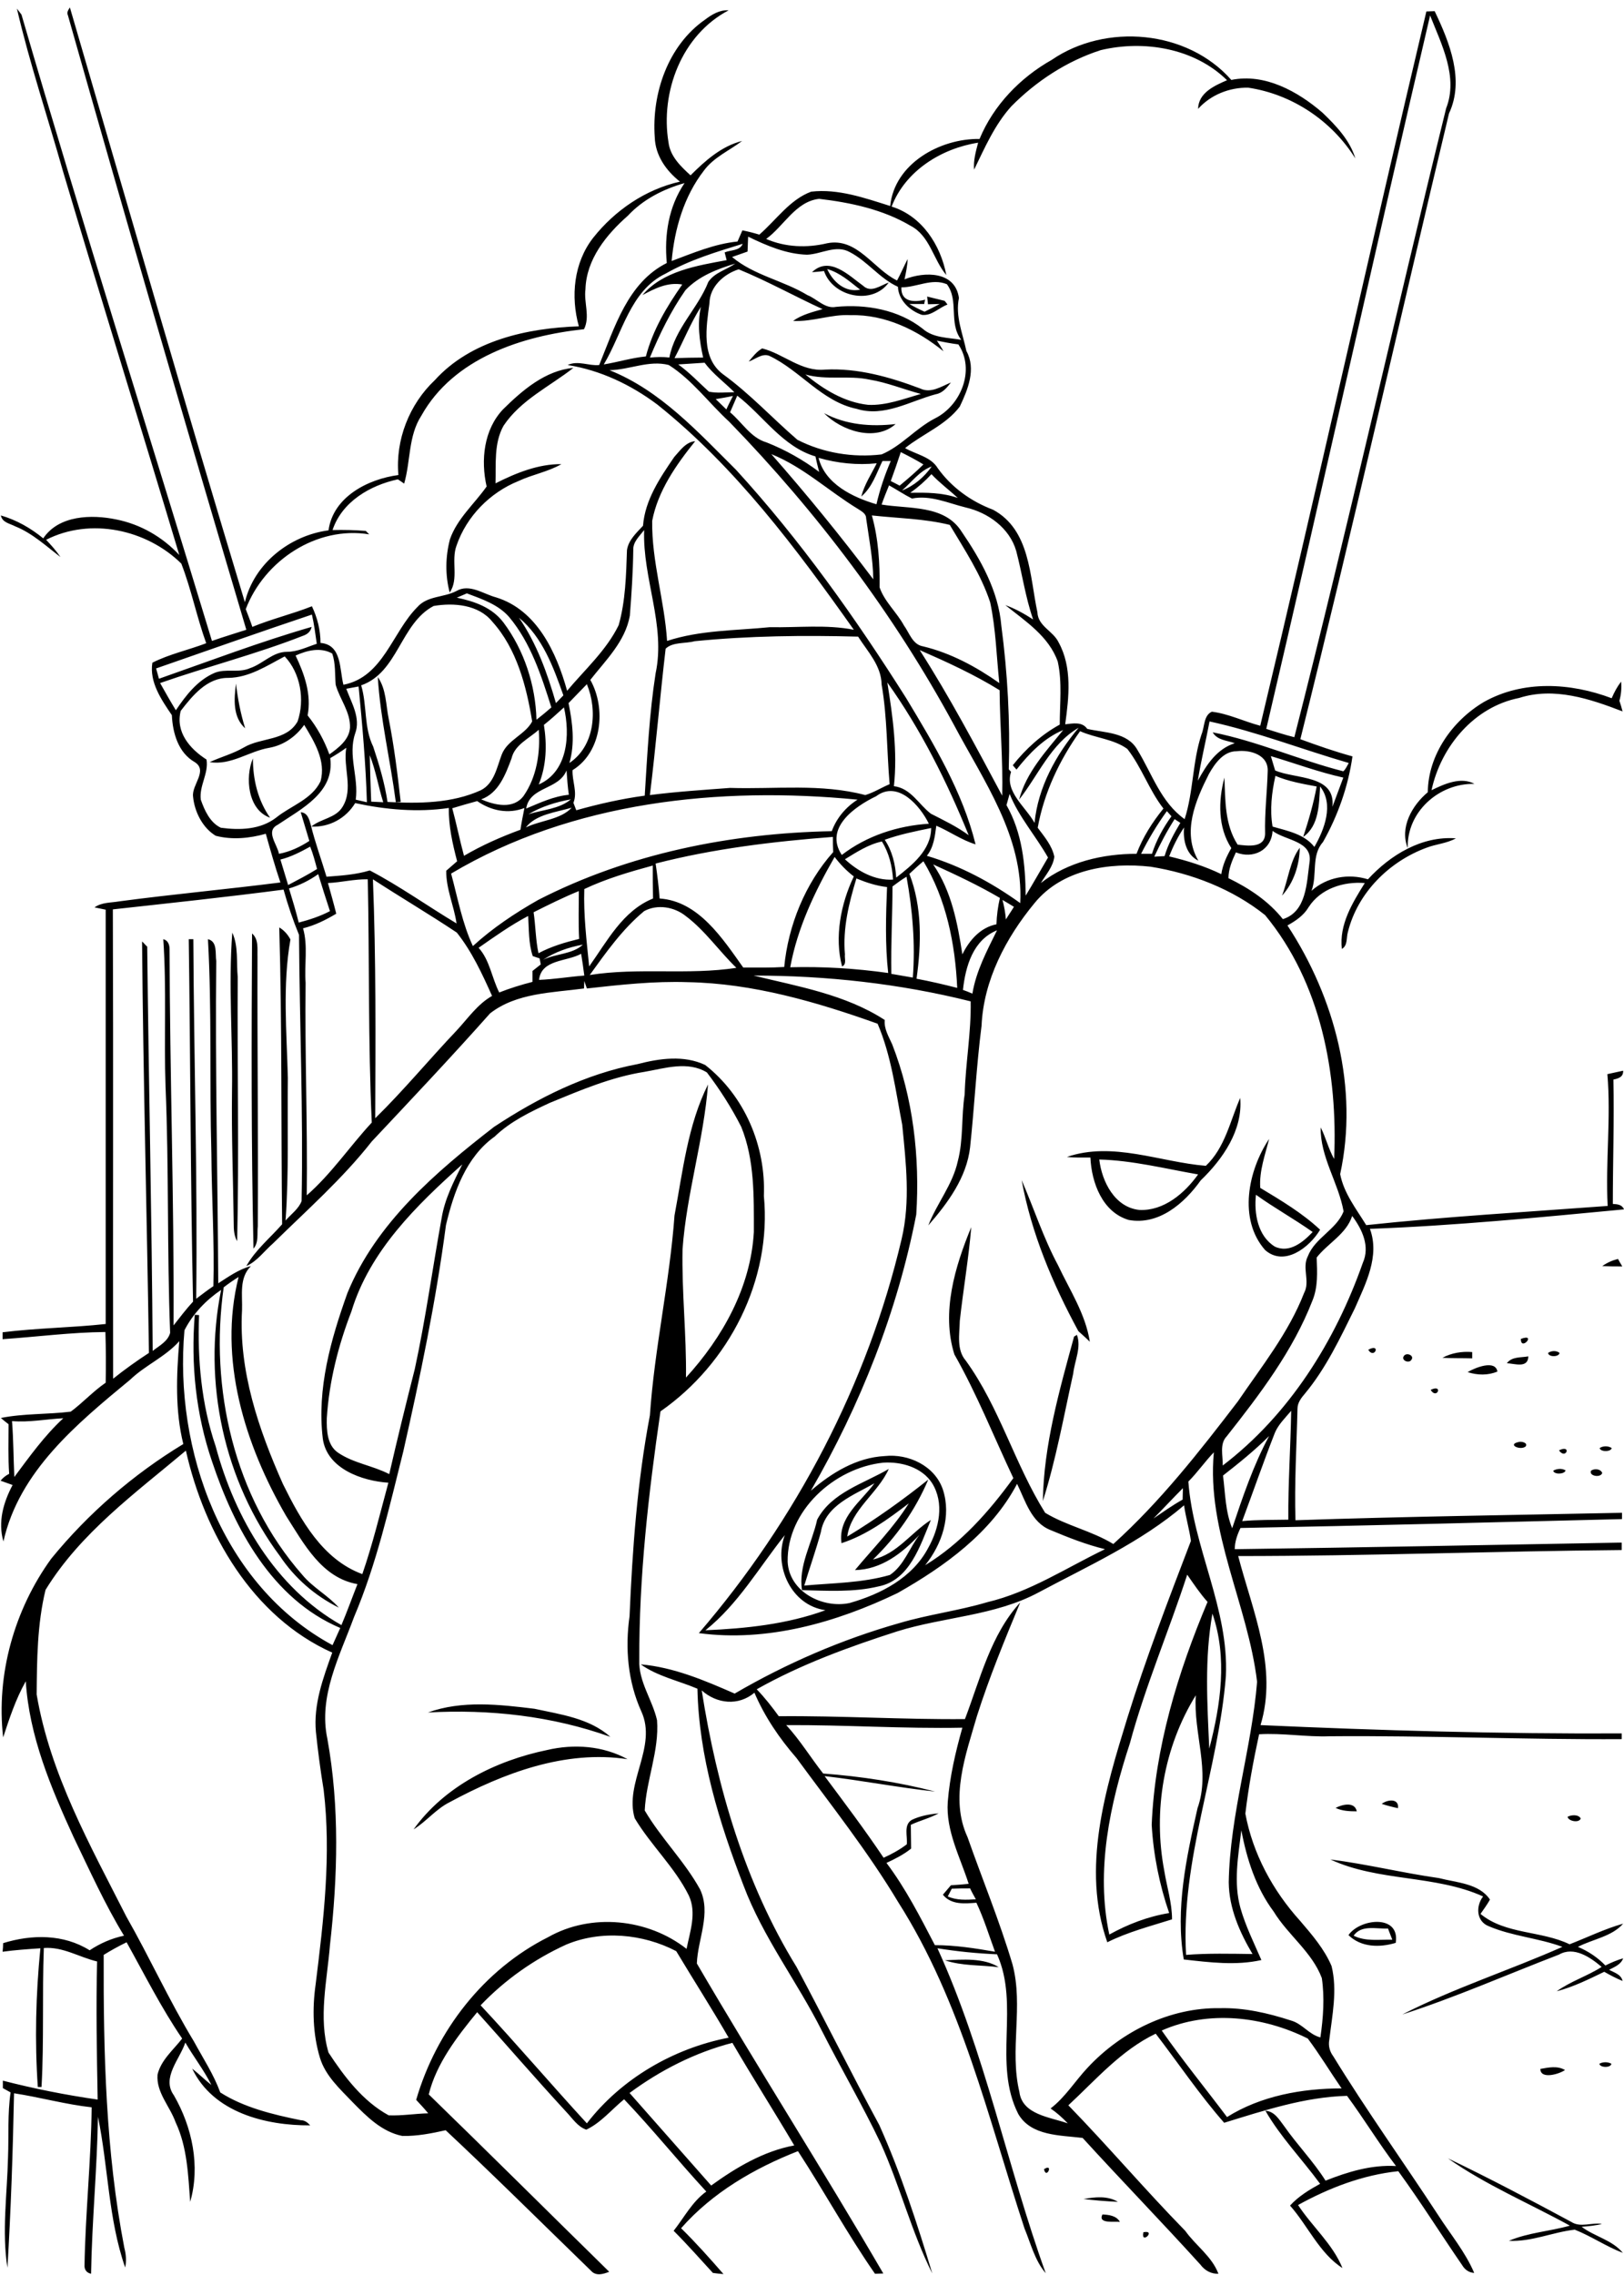 <?xml version="1.0" encoding="utf-8"?>
<!-- Generator: Adobe Illustrator 21.0.2, SVG Export Plug-In . SVG Version: 6.00 Build 0)  -->
<svg version="1.2" baseProfile="tiny" id="Layer_1" xmlns="http://www.w3.org/2000/svg" xmlns:xlink="http://www.w3.org/1999/xlink"
	 x="0px" y="0px" viewBox="0 0 567 794" overflow="scroll" xml:space="preserve">
<path d="M399.2,779.1C403.9,778.2,398.2,783.7,399.2,779.1 M384.9,772.9c2.2,0.1,4.9,0.4,6.1,2.6
	C389.2,775.2,383.2,776.3,384.9,772.9 M378.3,767.5c4-0.7,8.4-1.2,12,1C386.3,768.3,382.3,768,378.3,767.5 M364.5,757.1
	C368,754.8,365.3,760.9,364.5,757.1 M505.5,753.3c14.6,7,28.8,14.5,43.1,22.2c3.2,2.1,7.2,0.1,10.7,0.7c-2.3,0.6-4.7,0.8-7.1,1
	c4.5,3.4,10.7,4.6,14.4,9.1c-5.8-2.2-11-5.8-16.8-8.1c-7.8,0.9-15.1,4.3-23,3.9c6.8-2.9,14.3-3.3,21.3-5.3
	C533.9,769,518.7,762.6,505.5,753.3 M537.8,722.1c2.8-0.5,6-1.2,8.6,0.4C544.2,724,537.8,725.8,537.8,722.1 M558.4,720.3
	c1.2-0.7,3-0.7,4.2,0C562.4,721.8,558.6,721.7,558.4,720.3 M329.9,684.2c6.2-0.3,13.6-0.9,18.8,2.4
	C342.4,685.8,335.9,686.2,329.9,684.2 M472.6,675.6c4.2,2.1,9,1.3,13.5,1.4c-0.5-1.3-1-2.6-1.5-3.9
	C480.5,673.3,475.3,671.7,472.6,675.6 M470.8,675.4c4-5.8,18.1-7.4,16.5,2.7C481.7,679.8,475.2,679.7,470.8,675.4 M464.5,649
	c12.7,1.6,25.2,4.7,37.9,6.5c6.1,1.6,14,1.8,17.8,7.5c-1,1.8-2.2,3.4-3.3,5c8.7,7.2,21.2,5.8,31.1,10.6c6.2-2.4,12.3-5.4,18.7-7.2
	c-3.9,4.5-10.6,5.4-15.8,8.1c3.6,1.5,6.9,3.7,9.6,6.5c2-1,4.1-1.9,6.2-2.5c-0.8,2.2-3,3-4.9,4c1.8,1,4.2,1.6,4.7,3.9
	c-2.2-0.9-4.3-2-6.4-3.2c-5.4,2.6-10.8,5.3-16.6,6.8c4.9-3.5,10.7-5.3,15.7-8.5c-4-3.4-9.7-7.3-14.9-4.3
	c-18.2,7-36.1,14.9-54.7,20.9c18-9.2,37.4-15.4,55.9-23.6c-8.4-3.1-17.5-3.7-25.7-7.2c-4.4-1.7-4.6-7-2-10.4
	C501,654.3,481.3,656.8,464.5,649 M547.3,634.1c1.3-0.7,3.8-0.9,4.6,0.6C551.3,636.4,547.5,635.6,547.3,634.1 M466.3,631
	c2.3-1.2,6.7-2.3,7.4,1.2C471.2,632.2,468.6,632.1,466.3,631 M482.4,629.6c1.9-1.5,6.1-2.1,5.7,1.5
	C486.2,630.7,484.3,630.2,482.4,629.6 M191,610.8c9.4-2.2,19.5-1.5,28.1,3.2c-21.7-3.3-43.2,4.8-62.1,15c-4.8,2.4-8.1,6.7-12.6,9.5
	C155.2,623.4,173.1,614.5,191,610.8 M149.4,597.7c11.9-4.3,24.9-2.8,37.2-1.3c9.2,2,19.2,3.3,26.5,9.8
	C192.7,598.9,170.9,596.5,149.4,597.7 M555.5,513.3c1.1-0.8,3.3-0.7,3.9,0.8C558.9,515.9,554.6,515.2,555.5,513.3 M542.3,513.3
	c1.2-0.7,3-0.9,4.3-0.1C546.3,514.6,542.5,514.7,542.3,513.3 M286.6,534.7c-1.7,6.3-3.9,12.4-5.8,18.7c10-0.9,20.2-0.9,29.9-3.7
	c4.9-3.3,6.8-9.4,10.3-14c-6,6.4-13.3,12.1-22.5,12.3c6.4-7.7,13.5-14.8,18.8-23.3c-7.2,5.5-14.8,11.1-23.5,13.9
	c-1.3-9,6.8-14.5,11.5-20.9C298.2,521.8,288.2,525.3,286.6,534.7 M285.3,530.4c5-9.5,16.3-12.6,25-17.7
	c-3.8,8.5-13.2,14.2-14.5,23.6c9.9-6,19.3-12.7,28.3-19.9c-4.5,10.6-11.1,20-19.3,27.9c8.4-1.9,13.3-9.4,20.2-13.8
	c-3.7,8.9-7.4,21.1-18.3,23.2c-8.7,2.1-17.8,1.5-26.7,1.3C278.7,546.5,283.5,538.6,285.3,530.4 M544.3,506.2
	C548.9,504,546.7,509.7,544.3,506.2 M558.5,505.4c1.2-0.8,3-0.8,4.2,0C562.5,506.8,558.7,506.8,558.5,505.4 M530.2,503.3
	c0.9-0.3,3.3,0.2,2.5,1.5C531,506.4,526,504.2,530.2,503.3 M499.5,485.1C504,482.9,501.7,488.7,499.5,485.1 M512.4,478.9
	c2.7-1.6,9.7-4.4,10.4-0.2C519.5,480.1,515.8,480,512.4,478.9 M526.1,475.8c1.8-2.4,4.9-1.9,7.5-2.4
	C533.5,477.7,528.8,475.9,526.1,475.8 M490.2,473.2c1-1.3,3.8,0,2.5,1.5C491.8,476,489,474.7,490.2,473.2 M540.5,472.2
	c1.1-0.8,2.9-0.9,4,0C544.3,473.7,540.6,473.7,540.5,472.2 M503.6,473.9c3.2-1.7,6.8-2.3,10.4-2c0,0.5,0,1.7,0,2.2
	C510.5,474,507.1,474.1,503.6,473.9 M477.7,471.1C482.3,468.6,479.9,474.6,477.7,471.1 M531,467.3
	C536.7,465.2,530.9,471.8,531,467.3 M375,466.5c0.3-0.2,0.8-0.5,1-0.6c1.6,4.4-0.8,9-1.3,13.5c-3.3,14.9-6,30-10.6,44.5
	C364.4,504.3,369.9,485.2,375,466.5 M559.4,441.9c1.7-1.2,3.5-2,5.5-2.5c0.4,0.7,1.1,2,1.5,2.6C564.1,442,561.8,442,559.4,441.9
	 M356.7,411.9c4.3,9.9,7.6,20.2,12.7,29.7c4.1,8.7,9.6,17,11.1,26.7c-1.3-1.3-2.7-2.5-4-3.7C367.5,448,360.1,430.5,356.7,411.9
	 M438.5,417c-0.7,6.5,0.6,14.4,6.6,18.1c5.1,2.4,9.9-1.6,13.2-5.1C451.8,425.4,444.9,421.6,438.5,417 M441.7,436.3
	c-9.5-10.8-5.9-27.9,1.4-38.8c-1.4,5.6-3.5,11.2-3.1,17.1c7.3,4.4,14.7,8.8,20.9,14.6C457.2,435.4,448.4,442.2,441.7,436.3
	 M383.8,404.7c0.9,7.7,5.4,16.7,14,17.6c8.5,0.4,15.8-5.8,20.5-12.4C406.8,407.9,395.4,405,383.8,404.7 M421,406.9
	c6.7-6.3,8.5-15.7,12-23.7c1,11.2-6.1,21.4-13.8,28.8c-5.7,8-14.6,15.7-25.1,13.8c-9.2-2.7-13-13-13.4-21.8c-2.7,0-5.5,0.1-8.2-0.2
	C388.5,398.3,405,405.6,421,406.9 M88,325.8c2.4,2.1,1.8,5.4,1.9,8.2c-0.1,31.4,0.3,62.7,0.1,94c-0.3,2.6,0.4,5.6-1.5,7.8
	C87.7,399.2,87.8,362.5,88,325.8 M81.1,325.5c2.2,4.8,1.4,10.4,1.9,15.5c-0.2,30.7,0.5,61.5-0.2,92.2c-1.1-1.9-1.2-4.1-1.2-6.2
	c-0.2-15.3-0.8-30.7-0.6-46C81.3,362.5,79.7,343.9,81.1,325.5 M447.6,312.6c2.1-5.4,2.8-12.3,6.2-16.7
	C453.7,301.9,451.7,308.1,447.6,312.6 M94.3,285.4c-7.8-2.7-8.8-14.1-6-20.7C88.3,272,90,279.3,94.3,285.4 M518.1,245
	c13.7-7.7,30.3-6.7,44.6-1.3c0.9-2.1,1.9-4,3.3-5.8c0.2,2.3,0,4.5-0.6,6.7c0.4,1.2,0.8,2.5,1.1,3.7c-11.4-4.4-23.9-8.6-36.1-4.7
	c-15.7,3.1-27.3,16.9-30.6,32.2c4.5-2.2,10.3-4.8,15-2.2c-12.4-0.3-23.7,9.8-23.3,22.4c-2.9-7.2,1.5-14.9,7-19.5
	C498.6,263.5,507.1,251.5,518.1,245 M82.4,238.6c0.6,5.3,1.6,10.5,3.2,15.6C81.2,250.3,81.7,243.9,82.4,238.6 M131.9,236.3
	c3,4.3,2.8,9.7,3.8,14.5c1.9,9.6,3.1,19.3,4.2,29.1l-1.7,0.1C136.3,265.4,132.8,251,131.9,236.3 M287.7,144.2
	c7.7,4.1,16.4,4.8,25,3.8C305.6,154.3,293.8,150.4,287.7,144.2 M175.7,142.8c6.7-6.6,14.7-13.5,24.5-14.4
	c-8.3,6.5-18.4,11.2-24.4,20.2c-3.4,6.1-2.6,13.4-2.8,20.1c7.1-3.6,15-6.8,23-6.7c-4.7,2.7-10.1,3.6-15,5.9
	c-9.9,4-18.1,12.3-21.6,22.5c-2,5.3,0.9,11.7-2.4,16.4c-1.6-6.1-1.5-12.5,0.1-18.6c2.5-7.2,8.6-12.4,12.8-18.4
	C167.8,160.6,168.9,149.9,175.7,142.8 M281.2,130.7c6.3,5.2,13.6,9.7,21.9,10.6c6.3,0.3,12.4-2.1,18.4-3.8c-6-1.6-11.8-4-17.9-5
	C296.2,130.9,288.5,132.8,281.2,130.7 M261.4,126.2c1.4-1.7,2.8-3.5,4.7-4.6c7.5,1.9,13.7,8.2,21.9,7.4c11.5-0.6,22.7,2.6,33.3,6.6
	c3.7,1.8,7.3-0.7,10.7-2.1c-1.4,1.8-2.9,3.7-5.3,4.1c-9,2.4-18,8.1-27.6,5.1c-12.1-2.5-19.7-13.4-30.5-18.5
	C266.1,123.2,263.7,125.4,261.4,126.2 M288.8,93.9c2,4.4,6.2,8.3,11.5,7.2C296.7,98.3,293.3,95.2,288.8,93.9 M283.5,95
	c6.1-5.8,12.8,1.1,17.8,4.7c2.8,2.7,6.1-0.1,9-1.1c-5.7,8-19.5,5.1-22.6-4C286.3,94.8,284.9,94.9,283.5,95 M219.8,730.5
	c9.5,10.8,19,21.5,28.5,32.3c8.7-6.3,18.3-12,29-14c-7.1-12-14.6-23.8-21.6-35.8C242.6,716.4,230.5,722.6,219.8,730.5 M405.6,708.7
	c7.2,10.3,15.2,20.1,22.8,30.2c11.8-7.4,26.2-10,40-10c-4-5.8-7.6-11.8-11.8-17.4C441,703.7,421.9,701.5,405.6,708.7 M197.7,678.7
	c-11.2,5.1-21.4,12.3-29.9,21.2c12.6,13.5,24.6,27.6,37.1,41.2c12-15.6,30.3-26.2,49.5-29.9c-5.9-10.2-12.3-20.2-18.3-30.2
	C224.4,674.9,209.9,673.6,197.7,678.7 M332.3,659.2c-0.5,0.9-0.9,1.8-1.4,2.7c3.1,1.4,6.5,1.2,9.8,1c-0.7-1.3-1.4-2.5-2-3.8
	C336.6,659.1,334.4,659.1,332.3,659.2 M274.5,602.1c4.8,5.2,8.5,11.3,12.9,16.9c13.2,1,26.3,3,39.1,6.3c-12.9-1.4-25.7-3.9-38.6-5.4
	c7,9.4,14.1,18.8,20.6,28.5c2.9-1.3,5.6-2.8,8.1-4.7c0.3-2.8-1.2-6.7,1.7-8.5c2.9-1.4,6.2-2,9.4-2.3c-3.1,1.7-6.5,2.5-9.7,4
	c0,2.8,0.1,5.5,0.1,8.3c-2.6,2.1-5.6,3.6-8.6,5c6.7,8.9,11.8,18.9,16.9,28.7c7.1,0,14.1,1.1,21,2.3c-2.1-5.7-3.9-11.6-6.5-17.1
	c-4.1,0.3-8.8,0.8-11.7-2.8c0.9-1.1,1.9-2.2,2.8-3.3c2.1-0.1,4.1-0.3,6.2-0.5c-3-9.4-8-18.5-7.3-28.6c0.7-8.8,2.7-17.4,5.1-25.9
	C315.5,603.4,295,602,274.5,602.1 M423.3,563.2c-2.8,15.6-1.8,31.4-1.1,47.1C426.2,595,428.6,578.5,423.3,563.2 M414.5,549.6
	c-6.4,19.7-14.6,38.8-20,58.8c-7,21.4-12,44.4-7.2,66.8c6.5-3.6,13.5-6.3,20.9-7.5c-3.4-9.9-5.5-20.3-6.1-30.8
	c1.1-26.9,9.1-53.1,19.5-77.8C419,556.2,416.8,552.9,414.5,549.6 M246.3,569c14.1-0.6,28.5-2.1,41.9-7c-12-1.7-18.2-15.4-14.2-26.2
	C265,547.1,257.7,559.9,246.3,569 M362.6,555.8c-15.3,8.2-33.1,8.5-49.4,13.6c-16.8,5.4-33.6,11.5-49,20.2c2.8,2.9,5.3,6.1,7.7,9.4
	c21.7-0.2,43.3,1.2,65,1c5.3-13.9,9-29.5,19.3-40.7c-5.4,13-10.8,26.1-15.1,39.6c-3.9,13.5-9.6,28.7-3.3,42.3
	c5.2,14.8,11.2,29.3,15.7,44.4c3.9,14.6-1.1,29.8,2.4,44.5c1,8,10.7,8.8,16.9,11c-1.8-1.9-3.8-3.7-6-5.2c5.1-3.9,8.5-9.5,12.9-14.2
	c11.8-12.7,28.8-21.1,46.3-20.8c8.4-0.2,16.7,1.7,24.7,4.3c4,1.1,6.3,4.9,10.3,5.9c1-6.9,1.5-13.9,0.5-20.7
	c-3.4-9.1-11.8-15-16.8-23.2c-6.2-8.3-9.4-18.3-11.3-28.4c-1.1,9-2.8,18.3-0.3,27.2c1.8,6.3,4.7,12.1,7.3,18.1
	c-8.9,2-18.2,0.8-27.1-0.2c-3-17.7,0.9-35.5,4.8-52.8c4.6-12.9-1.5-26.2-0.6-39.4c-11.2,18.1-15,40.4-11,61.3
	c0.9,5.6,2.7,11.1,2.7,16.9c-7.6,2.4-15.4,4.4-22.6,8c-9.1-25.8-0.7-53.3,7-78.3c6.5-20.9,14.4-41.4,22.2-61.8
	c-0.6-4.2-1.8-8.2-2.4-12.4C398.3,538.3,380,546.5,362.6,555.8 M402.7,530c3.4-2.3,6.6-4.6,10.2-6.6c0-1.3,0.1-2.7,0.1-4
	C409.5,522.9,406.2,526.5,402.7,530 M308.4,510.5c-17.1,1.8-33.7,16.8-33.4,34.6c0.5,10.4,12.1,16.4,21.6,14.4
	c10.9-3.1,22-8.8,27.5-19.3c3.8-6.8,5.7-15.6,1.3-22.6C321.8,512.1,314.7,510.1,308.4,510.5 M414.9,517.1
	c1.7,23.2,14.2,44.4,13.1,67.9c-2.6,32.7-15.8,64.2-13.9,97.3c7.7-0.6,15.5-0.4,23.2-0.3c-4.5-7.6-8.2-16-8.3-25
	c0.4-23.7,8-46.6,9.9-70c-3.2-26.9-17.7-52.4-15.1-80.1C420.7,510.1,418.1,513.9,414.9,517.1 M427,515c0.8,6.2,0.8,12.6,3.2,18.4
	c3.7-11,7.4-22,12.9-32.2C438.1,506.2,432.5,510.7,427,515 M4.2,496c0.5,6.5,0.5,13,0.8,19.5c5.3-7.1,10.5-14.4,17.1-20.5
	C16.2,495.3,10.3,496.5,4.2,496 M445.1,500.1c-4,10.2-7.6,20.6-11.4,30.8c5.4-0.5,10.8-0.4,16.1-0.5c-0.1-12.7,0.8-25.3,1-38
	C448.7,494.9,446.3,497.2,445.1,500.1 M78.1,449.3c-5,35.2,3.6,73.2,27.4,100.3c3.7,4.5,9,7.2,12.8,11.5
	c-8.3-4.1-15.4-10.3-20.5-17.9c-19.6-26.3-27.1-60.8-20.6-93c-5.3,3.6-9.9,8.4-12.8,14.1c-3.7,41.8,13.2,89.1,51.7,109.9
	c0.9-2,1.8-4,2.7-6C94.9,558.1,81.8,533.4,74,510c-5.6-16.4-7.4-33.8-6-51.1l1.5,0.1c-0.6,15.4,0.8,31.1,5.8,45.8
	c6.7,25,20.9,49.4,43.9,62.4c2-4.7,3.7-9.5,5.6-14.3c-12.5-2.2-18.7-14.1-24.9-23.8c-14.4-24.8-23.8-54.8-16.6-83.4
	C81.5,446.8,79.8,448,78.1,449.3 M459.7,438.9c0.2,5.1,0.5,10.3-1.5,15.1c-6.8,17.5-18.3,32.6-29.9,47.3c-2.6,2.7-1.3,6.8-1.4,10.2
	c23.2-17.7,39.3-43.4,48.9-70.7c2.6-5.8-0.2-11.7-3.7-16.4C470,430.8,463.6,433.9,459.7,438.9 M122.7,457.7
	c-4.6,11.9-7.8,24.5-8.6,37.3c-0.1,4.2,0.1,9.4,3.9,12c5.4,3.7,12.1,4.5,17.9,7.5c2.8-12.2,5.8-24.4,8.9-36.6
	c3.8-17.5,6.2-35.2,9.4-52.8c1.1-6.7,4.2-12.7,7.2-18.7C145.4,420.7,129.1,436.6,122.7,457.7 M225,374.1c-11.5,1.8-22.3,6.4-33,10.8
	c-6.9,3.2-13.8,6.5-19.3,11.8c-10,7.1-14.3,19.5-17,30.9c-3.5,26.6-9,52.9-14.9,79c-4.9,19.5-9.3,39.2-17.2,57.8
	c-5,13.6-12.5,27.6-9.3,42.5c4.3,23.8,3.6,48.1,0.9,72c-1,12.4-4.1,25.3-0.5,37.5c5.5,8.4,12,17,21,21.9c4.6,0.2,9.2-0.6,13.8-0.7
	c-1.3-1.6-2.8-3.2-4.2-4.7c7-24.1,23.6-45.5,46.1-56.8c15-8.5,34.8-6.5,48.3,4.1c1.2-6,3.6-12.6,0.8-18.6
	c-4.9-9.9-13.3-17.6-18.9-27c-3.7-12.4,8-24.9,2.3-37.3c-4.7-10.4-5.7-22-4.1-33.2c1-23.5,2.7-47,7.1-70.1
	c1.6-23.4,6.9-46.4,8.6-69.8c2.9-15.4,4.6-31.5,11.7-45.7c-1.5,19.4-7.5,38.1-8.9,57.5c-0.3,15,1.4,29.9,1.2,44.8
	c12.8-14,22.6-31.5,23.7-50.8c0-12.3,0.3-25.1-4.4-36.7c-3.4-6.7-7.5-13.1-12-19C240.1,370.2,232,372.9,225,374.1 M188.2,342
	c5.3-0.2,10.5-1.1,15.8-1.5c-0.3-2.5-0.7-5.1-1.1-7.6C197.8,335.7,189,334.8,188.2,342 M189.6,335c4.4-2.2,10.3-1.9,13.9-5.3
	C198.5,330.6,193.7,332.3,189.6,335 M336.2,345.5c1.1,0.4,2.2,0.8,3.3,1.3c1.3-7.9,5.1-15,8.6-22.1
	C339.7,328.1,337.1,337.3,336.2,345.5 M167.1,330.8c3.9,4.3,4.6,10.5,7.2,15.6c3.8-1.5,7.7-2.7,11.6-3.7c0-1.3,0-2.5,0-3.8
	c1-0.8,1.9-1.5,2.9-2.3c-0.1-0.5-0.3-1.6-0.4-2.1c-0.6-0.2-1.8-0.6-2.4-0.8c-1.5-4.5-1.3-9.3-1.6-14
	C178.3,322.9,172.7,326.9,167.1,330.8 M224.9,318c-7.6,6.3-13.3,14.4-19,22.3c17-2.7,34.3,0.1,51.2-2.5c-6.1-5.9-10.9-13-17.7-18.1
	C235.4,316.5,229.5,315.5,224.9,318 M350,314.1c0.6,2.2,1,4.5,1.2,6.8c0.9-1.5,1.9-2.9,2.8-4.4C352.7,315.7,351.4,314.9,350,314.1
	 M186.3,318.4c0.7,4.7,0.7,9.6,1.7,14.3c4.5-2.4,9.3-3.8,14.2-5c-0.3-5.5-0.1-11.1-0.1-16.7C196.7,313.2,191.5,315.8,186.3,318.4
	 M130.2,306.9c1.1,27.8,0.9,55.6,0.8,83.4c10-9.8,18.9-20.6,28.5-30.7c3.9-4.2,7.2-9.1,12.3-12c-3.5-7.8-7-15.4-12.3-22.1
	C149.9,319.1,139.9,313.2,130.2,306.9 M311.6,309.4c0,10.1-0.6,20.3-0.4,30.5c2.5,0.4,5,0.9,7.5,1.3c0.9-11.8-0.1-23.6-2.2-35.2
	C314.8,307,313.2,308.2,311.6,309.4 M114.5,308.2c1,3.6,2,7.1,2.9,10.7c-3.7,2.2-7.5,4.1-11.6,5.1c1.8,6.2,0.4,12.7,0.9,19
	c-0.3,24.7,0.7,49.4,0.4,74.2c8.6-7.5,15-17.1,22.7-25.4c-1.3-28.3-0.8-56.6-1.4-84.9C123.7,306.8,119.1,308,114.5,308.2
	 M100.9,310.1c1.2,3.9,2.4,7.9,3.4,11.9c3.8-1,7.5-2.2,10.9-4c-1.4-4.3-2.8-8.6-4.1-12.9C108,307.3,104.6,309,100.9,310.1
	 M361.2,315.2c-10,12.1-17.8,26.9-18.5,42.8c-1.8,14.1-2.5,28.3-4,42.4c-1.2,10.6-7.8,19.5-14.6,27.3c3-7.7,8.5-14.2,10.3-22.4
	c2-7.6,1.2-15.6,2.4-23.3c0.3-10.9,2.3-21.6,2.1-32.5c-24.8-6.2-50.3-9-75.8-9c15.6,3.8,32.1,6.6,45.8,15.5
	c-0.3,3.1,1.4,5.8,2.6,8.5c7.3,18.7,9.7,39.4,8.4,59.4c-6.6,33.9-19.5,66.5-36.8,96.4c7.3-6.3,16-11.6,25.8-12.1
	c8.3-0.9,17.5,3.4,20.3,11.7c3,9.2-0.3,19.1-6.2,26.4c12.5-7.6,22.3-18.7,30.8-30.4c-6.8-14.4-12.7-29.3-20.6-43.2
	c-4.6-14.7,0.2-30.6,5.9-44.4c-0.9,10.9-2.8,21.8-4,32.7c-0.1,4.7-1.2,10.1,2.1,13.9c11.8,16.3,17.1,36.2,27.7,53.1
	c7.4,4.5,16.3,6.3,23.8,10.9c16.4-14.8,30.1-32.3,43.5-49.8c8.3-12.2,17.7-23.9,23.1-37.8c2.2-4.1-0.8-8.7,1.3-12.8
	c2.5-6.5,10-9.3,12.5-15.7c-1.8-10-8.2-19-8-29.3c1.8,3.5,2.7,7.5,4.7,11c1.3-29.8-4.6-61.5-24.1-85.1c-11.4-9.1-25.6-14.6-40-16.9
	C387.3,300.9,370.8,303.4,361.2,315.2 M325.8,301.7c6.4,9.3,8.5,20.4,10.2,31.4c2.4-4.9,6.3-9.4,11.9-10.5c0.1-3.1,0.5-6.1,1.2-9.2
	C341.6,309,333.7,305.3,325.8,301.7 M204,310.3c-0.3,9,0.8,18,1.7,27c6.3-8.8,11.7-19.4,22.3-23.7c-0.1-3.8-0.1-7.6-0.1-11.5
	C219.8,304.3,211.6,306.7,204,310.3 M317.5,305c4.5,11.6,4.2,24.4,2.5,36.6c4.8,0.9,9.5,2,14.2,3.2c-0.7-15.4-3.8-30.9-11.8-44.2
	C320.7,302,319.1,303.5,317.5,305 M291.4,299.1c-6.9,12-13,24.8-15.5,38.5c11.4-0.3,22.9,0.4,34.2,2c-1.1-10-0.8-20-0.4-30
	c-3.7-0.4-7.3-1.6-10.7-3c-2.6,8.6-4.8,17.4-4,26.5c-0.2,1.4,0.7,3.5-1,4.2c-2.7-10.1-0.5-21.8,4.1-31.4
	C295.5,303.9,293.3,301.6,291.4,299.1 M97.9,300c0.9,3,1.8,5.9,2.7,8.9c3.4-1.8,6.9-3.6,10.1-5.6c-0.7-2.6-1.4-5.3-2.4-7.8
	C105,297.3,101.6,299.1,97.9,300 M295,299.9c4.5,4.2,10.5,7.5,16.8,7.1c-0.3-4.7-1.4-9.3-3.9-13.3
	C303.2,294.7,299.1,297.4,295,299.9 M228.9,301.4c0.6,4,1.1,8.1,1.4,12.2c13.6,0.9,22,14,29.2,24.1c4.8,0,9.5,0.1,14.3-0.2
	c1.4-14.5,7.3-29.1,17.1-40.1c-0.1-1.8-0.1-3.5-0.1-5.3C270,293.7,249.1,296.2,228.9,301.4 M444.3,290c-0.4,6.8-6.8,9.9-12.8,7.5
	c-1.3,2.8-2.6,5.8-2.6,9c7.2,3.5,14,8,19,14.3c8.3-2.6,8.3-12.7,9.3-19.8C458.4,293.5,448.8,293.4,444.3,290 M308.9,293.1
	c2.6,3.9,3.7,8.5,4,13.2c5.5-4.3,12.2-9.6,12.2-17.3C319.7,290.1,314.2,291.2,308.9,293.1 M410.1,285.9c-2.7,4.2-5,8.6-7.1,13.1
	c1.2-0.1,2.4-0.1,3.6-0.2c1.2-4.1,3.3-7.9,5.5-11.6C411.6,286.9,410.6,286.2,410.1,285.9 M407.4,283.1c-3.4,4.7-6.4,9.7-9,14.9
	c1,0,2.8,0,3.8,0c1.5-4.7,3.9-9.1,6.8-13.1C408.5,284.3,407.9,283.7,407.4,283.1 M183.6,288.8c5.1-2.5,12.1-2.7,16-6.9
	C194.2,283.5,187.1,284.2,183.6,288.8 M184.5,284.2c4.9-1.6,10.8-1.8,14.8-5.2C194.2,279.9,189,281.5,184.5,284.2 M157.9,282.1
	c1.5,5.5,2.6,11.1,4.1,16.6c6.3-3.7,12.9-6.6,19.7-9.1c0.4-2.6,0.9-5.1,1.4-7.6c-5.6,2.2-11.6,1-16.5-2.4
	C163.7,280.4,160.8,281.2,157.9,282.1 M352.5,277.1c-0.4,1.3-0.7,2.6-1.1,3.9c5.5,9.7,6.6,20.7,6.7,31.6c2.7-4.4,5.2-8.9,7.8-13.3
	C361.6,291.7,355.7,285.1,352.5,277.1 M157.5,304.9c2.3,8.5,3.9,17.4,7.6,25.3c6.9-6.3,14.7-11.5,22.8-16.1
	c31.6-16.2,67.2-23.3,102.5-24c1.7-4.6,4.9-8.4,9-11C251.3,274.4,199.9,279.7,157.5,304.9 M305.9,277.9c-7.5,3.6-18.2,11.1-12,20.5
	c8.7-6.7,19.5-10.2,30.4-10.9C321.2,281.2,313.5,272.2,305.9,277.9 M445.3,270.8c-1.3,5.8-2,11.8-1,17.7c5.2,1.5,11.1,2.6,14.6,7.1
	c3.5-6.1,6.9-14.9,2-21.1c-0.4,6.1-0.3,13.7-5.9,17.6c1.9-5.8,3.6-11.6,4.7-17.6C454.8,273.6,449.8,272.7,445.3,270.8 M183.7,282.2
	c4.8-2,9.6-4.3,14.9-4.8c-0.4-2.8-0.6-5.6-0.8-8.5C195,275.8,185,274.4,183.7,282.2 M443.7,263.9c0.5,1.7,1,3.3,1.5,5
	c7,3.1,21.2,1.4,20,12.7c1.3-3.4,2.5-6.8,3.8-10.2C460.4,269.5,452.1,266.4,443.7,263.9 M129.1,263.6c0.1,5.4,0.3,10.8,0.5,16.2
	c1.4,0.1,2.8,0.1,4.2,0.2C132.1,274.6,131.2,268.9,129.1,263.6 M422.1,270.1c-4.7,9.3-9.5,20.4-3.7,30.3c-4.3-2.1-5.4-7.2-5-11.6
	c-2.1,3.1-3.8,6.5-5.2,10.1c6.3,1.5,12.4,3.4,18.2,6.2c0.5-3.3,1.9-6.3,3.5-9.1c-4.7-7.2-4.6-16.5-2.4-24.6c0.3,8,0.1,16.4,4.6,23.4
	c3.5,0.4,9.5,1.3,9.6-3.8c-0.2-7.3,0.7-14.5,0.9-21.8c0.3-5.8-6.2-7.6-10.9-7C427.2,262.2,424.2,266.4,422.1,270.1 M115.3,264.6
	c1.6,12-10.1,17.7-18.4,23.3c-4.3,2.2-0.1,6.8,0.5,10.1c3.8-0.7,7.4-2.4,10.6-4.5c-1-3.3-2-6.7-3-10c2.4,0.1,3,2.6,3.5,4.4
	c1.5,6.1,3.7,12.1,5.5,18.1c5.1-0.4,10.2-0.7,15.1-2.2c10.5,5.5,20.1,12.4,30.3,18.5c-0.9-6.2-3.7-12.1-3.6-18.4
	c1.3-1.1,2.5-2.2,3.8-3.3c-1.6-6.1-3-12.3-2.9-18.6c-10.9,1.6-22,0.6-32.7-1.7c-3.2,5.3-9,8.5-15.3,8.2c3.3-2.8,8.5-2.9,10.9-6.9
	c3.9-6.3,0.1-13.8,1.3-20.6C119.1,262.3,117.2,263.5,115.3,264.6 M377.1,255.2c-7.2,10.1-12.6,21.5-14.8,33.7
	c2.3,3.1,5,6.2,5.8,10.1c-0.4,3.5-2.9,6.2-4.7,9.2c9.4-7.4,21.7-10.2,33.4-10.2c2.2-5.8,5.5-11,9.4-15.8c-5-6.4-7.6-14.4-12.6-20.8
	C388.8,257.9,382.4,257.6,377.1,255.2 M178.6,264.7c-2.1,5.6-4.5,12.1-10.6,14.3c4.7,2,11.2,3.6,14.8-1.2c4.6-6.6,5.9-15.1,5.3-23.1
	C184.7,257.8,179.7,259.9,178.6,264.7 M422.3,251.8c-1.3,6.9-3,13.8-4.1,20.7c3-5.5,6.6-11.1,12.9-13.1c-2.7-1-6.1-1-7.7-3.8
	c15.6,3.1,30.3,9.7,45.6,13.6c0.9-0.8,1.3-1.9,1.9-2.9C454.7,261.6,438.8,255.4,422.3,251.8 M189.9,253c1.1,7,0.9,14.2-1.8,20.8
	c10.2-4.5,11-17.4,8.8-26.9C194.6,249,192.3,251.1,189.9,253 M309.8,238.2c1.9,11.9,3.6,24.1,2.3,36.2c5.9,0.7,8.6,6.3,12.9,9.6
	c4.5,2.3,9.1,4.5,13.2,7.5C330.6,272.8,321.5,254.6,309.8,238.2 M198.5,245.4c1.4,6.9,2.3,14,0.3,20.9c8.8-5.9,9.9-18.3,6.1-27.5
	C202.8,241,200.6,243.2,198.5,245.4 M120.9,240.4c1.8,4.9,5.1,10.2,3.1,15.6c-2.6,7.6,1.3,15.4,0.2,23.1c1.3,0.3,2.6,0.6,3.9,0.9
	c-0.4-13.5-1.6-27-2.9-40.4C123.7,239.9,122.3,240.1,120.9,240.4 M99.4,229.1c-6.3,3.3-12.4,7.4-19.7,7.5
	c-7.4-0.1-12.5,6.2-16.6,11.5c-1.9,7.4,3.2,13.3,9,17c0.8,4.9-2.6,9.1-2,14c1.3,3.7,3.2,8,7,9.8c6.6,0.9,13.9,0.7,19.4-3.6
	c5.1-4.1,12.4-6.3,15.4-12.6c2-7.1-2.2-13.9-5.7-19.7c-2.9,4.1-7.2,7.1-12.2,8c-7.1,1.2-13.3,6.2-20.8,5c3.9-1.8,8.1-2.9,11.9-5.1
	c6-3.6,14.9-2.2,18.8-9.1C106.5,244.2,104.9,234.9,99.4,229.1 M321.1,226.9c10.5,16.4,19.6,33.6,28.8,50.8
	c0.3-12.3-0.8-24.5-0.9-36.8C340.1,235.4,330.7,231.1,321.1,226.9 M103.2,228.8c3.1,6.5,5.6,13.6,4.2,20.9c3.3,4.1,5.8,8.7,7.6,13.6
	c3.2-2.3,6.9-5.1,7.2-9.3c0.2-5.5-3.6-10-5-15c-0.3-3.6,0-7.4-1.2-10.9C111.9,225.8,107.2,227,103.2,228.8 M242.5,223.8
	c-3.3,0.9-7.6,0.2-10.1,2.6c-2,17-3.4,34.1-5.5,51.1c9.3-1.2,18.7-1.8,28-2.5c15.7,0.5,31.8-1.6,47.2,2.5c3-0.9,5.6-2.6,8.5-3.8
	c-1-11.6-0.8-23.3-2.8-34.8c-0.1-6.6-4.9-11.5-8.2-16.7C280.6,221.7,261.5,221.9,242.5,223.8 M181.2,215.6c6.2,9,9.9,19.4,12.9,29.8
	c0.9-0.9,1.7-1.8,2.6-2.7C193.2,232.8,189.4,222.4,181.2,215.6 M54.5,233.3c0.3,1.2,0.7,2.4,1,3.6c17.7-6.2,35.3-12.9,53.3-18.1
	c-0.3,1.6-1.5,2.6-3,3.1c-16.3,6.4-33.3,10.7-49.9,16.5c1.8,3.2,3.6,6.4,5.5,9.5c3.5-5.2,7.5-10.4,13.4-13c4-1.7,8.5,0.1,12.5-1.7
	c4.5-1.5,7.9-5.7,12.9-5.7c3.7,0,7-1.7,10.4-2.8c-0.5-3.4-0.9-6.8-1.7-10.2C90.7,220.6,72.6,227,54.5,233.3 M151.4,211.5
	c-11.6,6.1-12.4,23.2-25.3,27.7c2.1,7,0.9,14.7,4.2,21.4c2.1,6.3,4,12.7,5,19.3c11,0.6,22.5,0.5,32.6-4.1c4.7-2.4,5.6-8.1,7.3-12.5
	c2-5.1,8.2-6.9,10.6-11.5c-2-12.3-5.4-25.4-13.9-34.8C167.1,211,158.4,210.3,151.4,211.5 M159.5,208.6c6.2,1.3,12.3,3.4,16.3,8.7
	c7.2,9.6,11.2,21.9,11.5,33.9c1.8-1.4,3.5-2.8,5.2-4.3c-3.5-11.1-7.2-22.5-14.7-31.5c-3.8-4.4-9.5-6.3-14.8-8.3
	C161.8,207.6,160.7,208.1,159.5,208.6 M221.1,191.9c-0.1,7.7-0.6,15.4-1.2,23c-1.6,9-8.4,15.5-13.8,22.4c5.6,9.9,4.1,25.2-6.2,31.5
	c-0.2,3.8,1.8,7.7,0.3,11.4c0.3,0.9,0.7,1.7,1,2.6c7.8-2.2,15.8-4,23.9-5.1c0.9-14.3,1.6-28.6,3.8-42.7c3.6-16.8-4.6-33.1-4-50
	C223.3,187.1,221,189.1,221.1,191.9 M304.4,179.9c2.3,8.2,2.8,16.7,2.7,25.1c1.7,5,6,8.7,8.5,13.3c1.9,2.6,3,6.7,6.7,7.3
	c9.6,2.3,18.5,7.1,26.6,12.8c-1-9.4-1.2-18.9-3.2-28.2c-3.2-9.7-8.9-18.3-14.1-27C322.7,181,313.5,180.9,304.4,179.9 M310.4,169.4
	c-0.9,2.2-1.8,4.4-2.6,6.7c9.5,1.6,21.9,0,27.9,9.4c6.7,9.8,12.9,20.8,13.9,32.9c2.2,16.6,3.1,33.4,2.6,50.1
	c0.2,0.2,0.6,0.7,0.8,0.9c-2.3,6.9,5.1,12.2,8.2,17.8c1.2-12.4,7.5-23.8,15.4-33.2c-9.7,5.6-14.1,16.6-20.8,25.1
	c2.5-9.5,9.4-16.9,15.4-24.3c-6.7,2.8-11.9,8.2-16.3,13.8c-0.4-0.5-0.9-1-1.3-1.5c4.5-5.7,10-10.7,16.4-14.2c0-7.3,0.9-14.8-0.7-22
	c-3.1-8.8-11.3-14.1-18.3-19.7c3.4,1.2,6.6,3,9.7,5c-2.7-7.8-3.8-15.9-5.9-23.9c-2.3-8-9.8-13.4-17.7-15.2
	c-6.1-1.5-12.3-4.4-18.7-3.1C315.6,172.6,313.1,170.9,310.4,169.4 M317.8,172c5.6-0.1,11.2-0.1,16.6,1.8c-3-2.8-6.4-5.3-9.2-8.3
	C323,167.9,320.5,170.1,317.8,172 M314.9,171.2c4.2-1.6,7.8-4.7,10.4-8.4C321.1,164.3,318.3,168.3,314.9,171.2 M285.8,159.8
	c2.2,9.1,12,13.8,20.2,16.2c1.2-5.2,2.9-10.2,5-15.1c-0.7,0-2.2,0-2.9,0c-2.1,4.3-3.6,9.2-7.4,12.4c1.1-4.2,3.5-7.8,5.4-11.6
	C299.3,162.4,292.4,161.7,285.8,159.8 M269.3,158.5c12.4,14.1,24.3,28.7,35.6,43.7c-0.1-7.1-1.5-14.2-2.5-21.3
	c0-1.7-1.7-2.5-2.9-3.3C289.3,171.4,280.5,163,269.3,158.5 M314.5,157.8c-1.1,3.4-2.3,6.8-3.5,10.1c1,0.5,2,1,3.1,1.6
	c2.9-2.4,5.7-4.8,8.3-7.4C319.8,160.5,317.1,159.1,314.5,157.8 M257.4,138.1c-0.8,1.9-1.7,3.9-2.5,5.8c4.2,3.5,7.2,8.9,12.7,10.5
	c6.6,2.6,12.8,6.1,18.4,10.3c-0.5-1.8-0.9-3.6-1.3-5.4C273.2,155.9,266.5,145.1,257.4,138.1 M249.9,139.3c1.2,1.2,2.5,2.4,3.7,3.6
	c0.7-1.6,1.5-3.1,2.3-4.7C253.9,138.6,251.9,139,249.9,139.3 M236.8,127.2c3.9,2.8,7.2,6.3,10.7,9.5c2.9,0.6,5.9,0.2,8.9,0.2
	c-3.5-3.5-7.5-6.4-10.4-10.3C242.9,126.8,239.9,127,236.8,127.2 M212.8,129.2c17.8,7.1,30.9,21.6,44.2,34.8
	c22.4,24.5,41.7,51.7,59.4,79.7c9.7,16.1,19.7,32.7,24.2,51c-4.9-1.5-9-4.5-13.7-6.5c-0.5,3.7-0.9,7.5-3.3,10.5
	c11.8,3.5,22.7,9.4,32.6,16.5c1.2-23.2-12.8-42.7-23.2-62.3c-21-38.7-47.7-74.1-78.4-105.7c-7.1-6.5-12.9-14.6-21.1-19.8
	C226.6,125.6,219.7,129.1,212.8,129.2 M235.5,125c3.3-0.1,6.6-0.2,10-0.2c-1.3-5.8-2.1-11.8-0.8-17.7
	C241.1,112.8,238.6,119.1,235.5,125 M247.7,105.8c-1.1,8.3-3,19,4.7,24.8c9.4,6.8,17.3,15.4,26,22.9c9,4.6,19.4,6.3,29.4,5.1
	c6.9-2.9,11.8-9,18.5-12.5c9.2-4.5,14.3-17,8.3-25.9c-2.5-0.3-5-0.8-7.5-1.3c0.8,1.2,1.6,2.4,2.3,3.7c-9.1-7.4-20.4-12.9-32.4-12.6
	c-6.8-0.4-13.3,2.4-20.1,2c3.1-2.2,6.8-3.1,10.3-4.1c-9.8-4.5-19.3-9.8-29.3-13.9C252.8,95.6,247.8,100,247.7,105.8 M239.3,101.3
	c-5.1,7.3-9,15.3-12.4,23.5c2.3-0.2,4.5-0.3,6.8,0c1.9-10.1,10-17.2,13.6-26.4c2.2-3.3,6.3-4.2,9.4-6.4
	C250.4,93.9,243.9,96.4,239.3,101.3 M232.4,95.5c-12.4,5.9-15.1,20.9-21.6,31.7c4.9-0.8,9.7-2.3,14.7-2.8
	c2.4-9.2,7.3-17.4,12.7-25.1c-5.1-0.9-9.6,1.4-13.9,3.7c7.1-8.4,19.1-10.3,29.4-12.2c-0.2-0.9-0.5-1.8-0.7-2.7
	c2.1-0.9,5.3-0.5,6.3-3C250.2,87.9,240.8,90.7,232.4,95.5 M261.2,82.6c-0.1,1.7-0.1,3.5-0.2,5.2c-1.8,0.6-3.6,1.3-5.4,1.9
	c7.6,6.4,17.9,8.2,26.3,13.3c3.3,1.3,6.2,4.9,10,4.1c10.5-1,21.8,1,30.2,7.6c3.7,3.3,8.9,3.1,13.5,3.9c-4.5-5.9-0.7-13.6-5-19.4
	c-5.3-2.2-10.5,1.1-15.9,1.1c-0.2,5.1,4.4,5.3,8.3,4.3c-0.1,0.4-0.3,1.1-0.3,1.5c-1.8,0-3.5,0-5.2,0c1.7,1,3.5,1.9,5.3,2.7
	c1.8-0.9,3.6-1.8,5.3-2.7c-1.4,0-2.7,0.1-4.1,0.1c-0.1-0.9-0.2-1.8-0.3-2.7c2,0.5,4,1,6.1,1.5c0.3,0.3,0.8,1,1,1.3
	c-3,1.1-5.5,4-8.9,3.6c-4.2-1.4-8.2-5.1-8.4-9.8c-6.4-2.9-10.6-8.9-16.8-12.1c-4.8-2.7-9.9,0.7-14.9,0.9
	C274.6,88.7,267.8,85.8,261.2,82.6 M219.2,75.3c-7.5,6.6-14.5,15.2-14.8,25.7c-0.6,4.6,1.7,9.5-0.5,13.9
	c-21.6,2.3-45.6,10.1-56.8,30.2c-4.6,7.1-3.7,15.8-6,23.7c-0.5-0.4-1.6-1.1-2.2-1.5c-9.7,2.1-19.5,7.8-22.8,17.7
	c3.9-0.1,7.8,0,11.6,0.3c0.3,0.3,0.9,0.9,1.2,1.2c-18.3-3-36.6,9.1-43.1,26.1c0.8,2.1,1.6,4.1,2.3,6.2c6.8-2.8,14-4.5,20.8-7.2
	c1.9,4,3,8.3,3,12.8c7.5,0.6,6.6,9.2,8,14.6c13.9-2.7,17-18.3,25.8-27.1c3.5-4,9.2-3.3,13.6-5.6c4.6-2.7,9.4,1,13.9,2.2
	c14.3,4.4,21.1,19.3,24.8,32.6c6.2-7.4,13.7-14.1,18-22.9c2.4-8.5,2.6-17.5,2.9-26.2c0.5-3.5,3.3-6,5.6-8.5c0.7-9,5.9-16.7,10.9-24
	c2-2.2,4.1-5.3,7.3-5.5c-6.6,8.2-13,17.3-15,27.8c-0.2,14.1,4.3,27.8,5.2,41.9c11.6-3.8,23.9-3.6,35.9-4.8c9.8,0.2,19.7-1,29.3,0.9
	c-20.1-28.4-41.3-56.8-68.6-78.6c-9.2-6.9-19.9-12-31.3-13.8c3.6-1.7,7.5,0.4,11,0c5.4-13.2,10-28.8,23.6-35.6
	c-0.9-9.8,0.6-19.6,6.2-27.9C231.6,66,224.5,69.6,219.2,75.3 M499.3,5.4c-19.4,82.9-37.8,166.1-57.2,249c3.2,1,6.5,2.1,9.8,2.9
	c18.6-72.9,35-146.4,53-219.5C509.2,26.9,503.3,15.5,499.3,5.4 M23.7,5.3c-0.5-1,0.2-1.9,0.7-2.7c20.2,69.2,40.2,138.5,61.1,207.6
	c3.2-13.5,15.7-23.3,29.2-25.1c1.6-11.7,13.8-17.9,24.4-19.3c-1.1-12.2,3.8-24.7,12.7-33.1c12.6-13.9,32.3-18.2,50.3-18.8
	c-2.9-10.4-1.8-22.2,5-30.9c7.6-9.6,18.3-16.9,30.3-19.6c-4.8-3.8-8.6-9.1-8.8-15.5c-1.1-15.2,4.6-32,17.5-41
	c2.4-1.8,5.1-3.5,8.3-3.3c-16.4,8.6-23.9,28.5-21,46.1c0.6,4.9,4.3,8.4,7.7,11.5c5.1-5.1,10.8-10.2,18-12
	c-4.5,3.4-9.9,5.7-13.3,10.3c-7,9-10.3,20.4-11.3,31.6c7.5-2.8,15-6,23-6.8c0.6-1.3,1.1-2.6,1.7-3.9c2,0.4,4,0.9,5.9,1.5
	c5.9-5.1,10.6-12.2,18.1-15c9.4-1.1,18.7,2.2,27.6,5c1.5-14.8,17.4-23.6,31.2-23.4c4.9-11.8,14.2-21.4,25.2-27.6
	C386,8,414.5,10.4,429.9,27.9c11.7-2.4,23.2,4,31.8,11.4c4.7,4.5,9.6,9.6,11.5,16c-8.2-13.1-22-22.4-37.4-24.7
	c-6.6-0.1-13.1,2.5-17.5,7.4c0.1-5.6,5.7-8.1,10.1-10c-11.4-11.2-29-14.1-44.1-10.5c-11.8,3.8-22.5,10.8-31.2,19.6
	c-5.8,6.4-9.3,14.5-13,22.1c-0.3-3.2,0.6-6.3,1.4-9.4c-12.8,2-25.4,9.8-30.2,22.3c10.6,3.3,17.1,13.4,19.1,23.9
	c-4.6-5.4-5.7-13.7-12.5-17.2c-9.6-5.7-20.9-8.1-31.9-9.4c-8.2,0.9-12.3,9.5-18.5,14c6.7,2.9,14.2,3.2,21.3,1.5
	c10.5-2.1,16.1,9,24.4,13c1.3-2.4,2.4-5,3.7-7.5c-0.1,2.4-0.6,4.8-1.1,7.1c7-2.8,17.7-2.9,19,6.5c-1.3,6.4,1.3,12.3,2.6,18.5
	c3.5,6.3,0.5,13.5-2.3,19.4c-4.9,6.5-12.9,9.5-19.1,14.5c3.8,2.2,9,3,11.4,7c4.8,6.7,11.6,11.6,19.3,14.5c13,7,12.8,23.2,15.5,35.8
	c0.2,4.9,5.5,6.5,7.4,10.5c4.8,8.7,3.6,19.2,2.3,28.6c2.7-0.3,5.9-1,7.7,1.6c6.1,1.4,14,1.1,17.5,7.3c5.1,8.3,8.2,18.3,16.5,24.2
	c3.1-9.6,2.7-20,5.9-29.6c1.1-2.6,0.7-6.6,3.6-7.9c5.8,0.7,11.2,3.4,16.9,4.9C459.8,170.5,478.3,87.1,498,4c0.7,0,2.2-0.1,2.9-0.1
	c5.2,10.9,10.5,24,5,35.7C488.5,112.4,472.1,185.4,454,258c6,2.2,12,4.3,18.2,6c-1.5,10.5-5.1,20.7-10.3,29.9
	c-4.2,4.7-1.9,11.4-4,17c5.4-4.8,12.9-6.1,19.7-4c7.8-8.5,18.8-15.2,30.7-14.3c-3.2,1.8-7,2-10.3,3.3c-13,4.8-24,15.7-27.4,29.4
	c-0.6,2,0,4.7-2.1,5.9c-1-8.5,3.7-16.1,8-23c-7.4-0.6-15.4,1.9-19.6,8.4c-1.7,2.9-4.5,4.8-7.4,6.4c16.6,25.3,24.9,56.9,18.4,86.8
	c1.3,6.7,5.6,12.1,9.1,17.8c28-3,56.2-4.6,84.3-6.7c-0.8-15.3,1.2-30.7-0.1-46c1.8-0.4,3.6-0.8,5.5-1.2c0.1,2.2-1.6,2.7-3.4,3.1
	c0.3,14.5-0.2,28.9-0.2,43.4c1.6,0.1,3.2,0.2,3.9,1.9c-29.5,2.8-59.1,5.7-88.7,6.8c3.5,9.6-1.5,19.1-5.3,27.8
	c-5.1,10.3-10,20.8-17.4,29.7c-1.3,1.5-2.6,3.2-2.6,5.3c-0.3,13-1.1,25.9-0.7,38.9c38-1.3,76-1.8,114-2.6c0,0.5,0,1.6,0,2.2
	c-44.4,1.1-88.8,2.3-133.2,3.1c-1.1,2.3-2,4.8-2,7.4c45-0.6,90.1-1.5,135.1-2.3c0,0.7,0,2,0,2.6c-44.7,0.4-89.2,2.1-133.9,2.1
	c5,19.2,13.9,38.9,7.8,59c42,1.9,84,3.1,126.1,2.9c0,0.5,0,1.5,0,2c-34,0.2-68-1.3-102-1c-8.2,0.3-16.4-1.2-24.6-0.7
	c-2,9.2-3.7,18.4-4.8,27.7c2.6,14,9.6,26.9,19.1,37.4c4.2,4.9,8.5,9.9,11,15.8c2.1,8.5,0.2,17.3-0.8,25.8c-0.4,2.1,0.2,4.1,1.4,5.7
	c11.6,18.9,24.5,36.9,36.6,55.4c4.3,6.7,9.5,12.9,12.6,20.2c-1.9-0.1-3.3-1.2-4.2-2.7c-7.5-10.9-14.5-22.1-22.3-32.8
	c-12.4,1.3-24.1,5.8-35,11.8c4.9,7.5,12.1,13.6,15.5,22c-8-5.1-12.1-14.8-18.3-21.8c2.9-3.2,6.7-5.5,10.5-7.6
	c-6.3-8.6-13.8-16.3-19.1-25.5c3.2,0.2,4.8,3.1,6.5,5.3c4.6,6.6,10.2,12.3,14.5,19.1c7.8-3.1,16.1-5.6,24.6-5.1
	c-6-7.9-11.2-16.5-17.1-24.5c-14.8,0.4-28.9,5.1-42.9,9.4c-8.6-9.8-16-20.8-23.9-31.1c-12.1,5.8-20.9,16.1-30.5,25
	c13.9,14.3,26.8,29.5,40.8,43.8c3.7,5.2,9.3,8.9,11.6,15c-2.6,0.1-4.8-1.2-6.3-3.2c-13.5-14.9-27.5-29.3-41.1-44.2
	c-7.8-1-18-0.6-22.5-8.4c-8.9-17.6,0.6-38-7.4-55.7c-7-0.3-13.9-1-20.8-2.1c16.6,36.4,24.3,75.9,37.8,113.4
	c-3.8-4.4-5.2-10.3-7.4-15.6c-12.7-38.6-22-79.2-44.1-113.9c-10.6-17.7-23.4-33.8-35.5-50.3c-6-6.9-11.1-14.4-14.7-22.8
	c-5.6,4.7-13.1,3.9-18.4-0.8c5.3,33.7,15.1,67.3,33.1,96.5c9.8,18.3,19,36.9,28.9,55.2c7.5,16.7,13.2,34.3,18.5,51.8
	c-7.3-14.6-11.3-30.6-18-45.4c-6.4-13.4-13.9-26.2-20.6-39.4c-8.6-17.1-20.5-32.5-27.3-50.6c-8.5-22-15.6-45-16.1-68.7
	c-6.6-2.8-13.9-4.3-19.8-8.5c11.5,1,22.3,5.6,32.8,10.2c18-10.5,37.4-18.9,57.5-24.6c10.1-3,20.6-4.3,30.7-7.3
	c14.8-3.5,27.6-12,41.1-18.5c-6.6-1.6-12.9-4.1-19.1-6.7c-6.7-2.7-8.7-10.2-11.6-16.1c-9,17.1-25.3,28.8-41.7,38.1
	c-21.4,10.3-45.6,17.2-69.4,14c33.9-39.4,58.9-86.9,70.8-137.6c3.1-13.1,1.5-26.6,0.2-39.8c-2.3-11.9-3.8-24.1-8.6-35.3
	c-21.3-7.6-43.6-14.1-66.3-14.5c-11.7-0.4-23.5,0.9-35.2,2.2c-0.3-0.9-0.6-1.7-0.9-2.6c0,0.6-0.1,1.9-0.1,2.6
	c-11.1,1.5-23.6,1.5-32.8,8.7c-13.5,15.2-27.4,29.9-41.3,44.7c-10.2,13-22.7,24-34.5,35.6c-3.1,2.7-5.5,6.2-9.3,7.9
	c3.2-5.7,8.3-9.8,12.5-14.6c-0.4-34.5,0-69.1-1-103.6c1.7,1,3,2.5,3.9,4.2c-2.8,15.9-1.3,32.3-0.9,48.3c-0.2,16.6,0.4,33.2-0.8,49.8
	c1.9-2.2,4.6-4.1,5.6-6.8c0.6-31-0.7-62-0.9-92.9c-2.1-5.1-3.9-10.4-5.4-15.8c-19.8,2.6-39.7,4.7-59.6,6.9
	c0.2,54.6,0,109.2,0.1,163.8c4-3.2,8.2-6.2,12.5-9c-0.7-47.9-2-95.7-2.4-143.6c0.5,0.4,1.3,1.4,1.8,1.8c0.5,47,1.6,94.1,1.9,141.1
	c2.3-1.8,5.3-3.3,6.1-6.3c-1.1-28.6-0.4-57.3-1.6-85.9c-0.6-17.2,0.4-34.4-0.8-51.5c1.7,0.4,2.2,2,2.2,3.5
	c0.1,43.8,1.6,87.5,1.4,131.3c2.2-2.8,4.4-5.7,6.8-8.3c-0.9-42.2-0.9-84.3-1.5-126.5l1.6,0c0.2,41.8,1.5,83.6,1,125.5
	c2-1.5,3.9-3,6-4.4c0.4-15.5-0.6-30.9-0.7-46.3c-0.7-24.9,0.2-49.9-1.2-74.8c3.4,0.8,2.5,5,2.9,7.6c-0.4,37.5,0.5,75,0.7,112.5
	c3.6-2.3,7.2-4.9,11.4-6c-4.2,4.2-2.9,10.1-3.1,15.4c-1.2,21.2,5.8,41.6,14.3,60.7c6.2,12.5,13.8,26.3,27.7,31.4
	c3.6-10.4,6.2-21.2,9.1-31.9c-9.2-0.6-21.5-4.9-22.9-15.4c-2.1-17.4,2.8-34.6,8.6-50.8c10-24.4,30.8-42.2,51.2-58
	c15.3-10.1,32-18.5,50.1-21.9c7.7-2,16.2-3.2,23.6,0.3c13.8,10.8,21.2,28.3,20.5,45.7c2.8,29.3-12.1,58.5-36.1,75.2
	c-4.2,28.8-7.5,57.7-7.4,86.8c-0.3,7.5,4.6,13.9,6.2,21c0.8,10.7-3.8,20.9-4.3,31.5c5.7,9.7,13.9,17.7,19.3,27.5
	c4,8.4-0.8,17.4-1.1,25.9c21.2,36.3,43.9,71.8,65.1,108.2c-0.7,0-2.2,0.1-2.9,0.1c-9.6-13.8-17.7-28.7-26.9-42.8
	c-15.3,6-29.9,14.5-40.8,26.9c5.2,5.1,10,10.5,14.8,16c-1.2-0.1-2.5-0.2-3.7-0.4c-4.5-4.9-9-10-13.7-14.7
	c3.7-4.7,6.5-10.2,11.4-13.7c-9.8-10.6-18.8-21.8-28.7-32.2c-4.4,3.6-8.1,8.2-13.2,10.6c-3-1-4.8-3.9-6.9-6.1
	c-10.6-11.5-20.8-23.3-31.2-34.9c-7,8.5-14.3,18-16.9,28.7c21.1,20.5,42,41.3,63,61.9c-2,0.8-4.6,1.6-6.3-0.3
	c-16.9-16.4-33.6-33-50.8-49.1c-4.9,1.1-10,2.1-15.1,2c-7.1-1.4-12.4-6.7-17.3-11.7c-4.5-4.7-9.6-9.3-11.5-15.6
	c-2.5-8.3-2.7-17.1-1.5-25.6c2.8-22.5,5.5-45.3,2.8-67.9c-1.1-6.7-2-13.5-2.7-20.2c-0.9-9.6,2.5-18.8,5.7-27.7
	c-27.9-12.5-44.6-41.7-51.1-70.5c-17.6,14.8-36.8,28.7-49,48.6c-2.9,11.9-3,24.4-3.1,36.5c4.7,27.8,18.7,52.7,31.3,77.5
	c8.2,14.4,15,29.4,23.6,43.6c3.2,5.9,6.9,11.5,9.2,17.8C85,735.5,95.1,738,105,740c1.4,0,2.4,0.8,3.3,1.8
	c-15.6,0.1-33.9-4.5-41.2-19.8c2.3,1.8,4.4,3.9,6.7,5.7c-2.6-5.2-6.2-9.8-9.1-14.8c-1.9,5.8-8.4,12.3-4,18.4
	c6.4,11.1,9.3,24.7,5.7,37.2c-0.7-9.3-1-19.1-5.1-27.8c-2-5.6-6.8-10.4-6.3-16.6c1.2-5.1,5.5-8.6,8.6-12.6
	c-7.3-10.7-13.1-22.3-19.4-33.6c-2.7,1.3-5.4,2.8-8,4.4c-0.1,34.2,0.7,68.5,7.2,102.2c0.6,2.3,0.8,4.6,0.3,6.9
	c-5.9-16.9-5.9-35.2-9.5-52.6c-0.3,18.3-2.1,36.5-2.4,54.8c-1.4-0.3-2.2-1.2-2.3-2.6c0.3-18.5,2.3-37,2.5-55.5
	c-9.1-1-18-3.5-27.1-4.9c-0.4,20.3-1.1,40.6-2.3,60.9C0.6,779,2.5,765.8,2.8,753c0.3-7.6-0.2-15.2,0.9-22.7c-0.9-0.5-1.8-1-2.7-1.5
	c0-0.6,0-1.9,0-2.6c10.9,2.8,21.9,5,33.1,6.6c-0.3-16.1-0.6-32.1-0.2-48.2c-6.3-1.5-11.9-5.2-18.6-4.7c-0.6,16.2,0.1,32.3-0.8,48.5
	l-1.3,0c-1.1-16.1-0.7-32.3,0.9-48.4c-4.4,0.3-8.8,0.6-13.2,1.2c0.1-0.7,0.2-2.2,0.2-3c10-3.1,21.1-3.2,30.2,2.5
	c3.6-2.4,7.7-4.2,12-5.1c-6.7-11-12-22.8-17.6-34.4C17.8,624,10.2,606,9,586.8c-3.5,6.2-5.7,12.9-7.9,19.6
	C-1.4,584.5,5,561.8,17.9,544c12.9-15.8,28.6-29.4,46.1-40c-2.9-11.7-2.4-24-1.4-35.9c-4.9,5.5-11.9,8.4-17.1,13.4
	c-18.5,15.3-38.8,31.9-44.3,56.5c-2-6.8,0-13.7,3.2-19.7c-1.4-0.5-2.8-1-4.2-1.5c0.8-1,1.8-1.8,3-2.4C2.8,508.7,3,502.9,3,497.1
	c-0.9-0.7-1.8-1.4-2.7-2.2c8-1.6,16.3-1.2,24.4-2.2c4.2-3.1,7.8-7.1,12.2-10.1c0.1-5.9,0.1-11.8-0.1-17.7c-12,0.1-24,1.7-35.9,2.5
	c0-0.6,0-1.8,0-2.4c12-1.5,24.1-1.6,36-2.9c0-48.2,0-96.4,0-144.6c-1-0.2-2.9-0.6-3.9-0.8c2.5-1.8,5.7-1.6,8.6-2.1
	c18.7-2.5,37.5-4.2,56.3-6.6c-1.9-5.6-3.5-11.3-5.1-17c-5.6,1.6-11.8,2.2-17.5,0.7c-4.6-2.8-7.4-8.4-7.9-13.7c-0.5-4.1,5.3-9,0.6-12
	c-5.8-3.3-7.7-10.2-8-16.4c-3.6-5.3-7.9-11.5-6.8-18.3c5.9-3,12.5-4.4,18.8-6.8c-3.3-9.1-5.2-18.8-8.7-27.8
	c-12.1-11.9-31.7-16.2-47.2-8.3c1.8,1.9,3.5,3.8,5,6c-5-3.8-9.8-8.3-15.8-10.7c-1.9-1-4.5-1.3-5-3.8c5.5,1.6,10.4,4.4,14.8,8
	c5.4-8.1,16.9-8.4,25.5-6.6c8.5,1.7,16.1,6.1,22,12.4c-13.4-44.7-27.3-89.2-40.6-133.9C16.7,41,10.4,22.3,5.9,3
	c0.4,0.5,1.2,1.6,1.6,2.1c21.3,73.2,44.4,145.8,66.5,218.6c4-1.4,8-2.6,12-3.9C64.8,148.4,44,76.9,23.7,5.3"/>
</svg>
